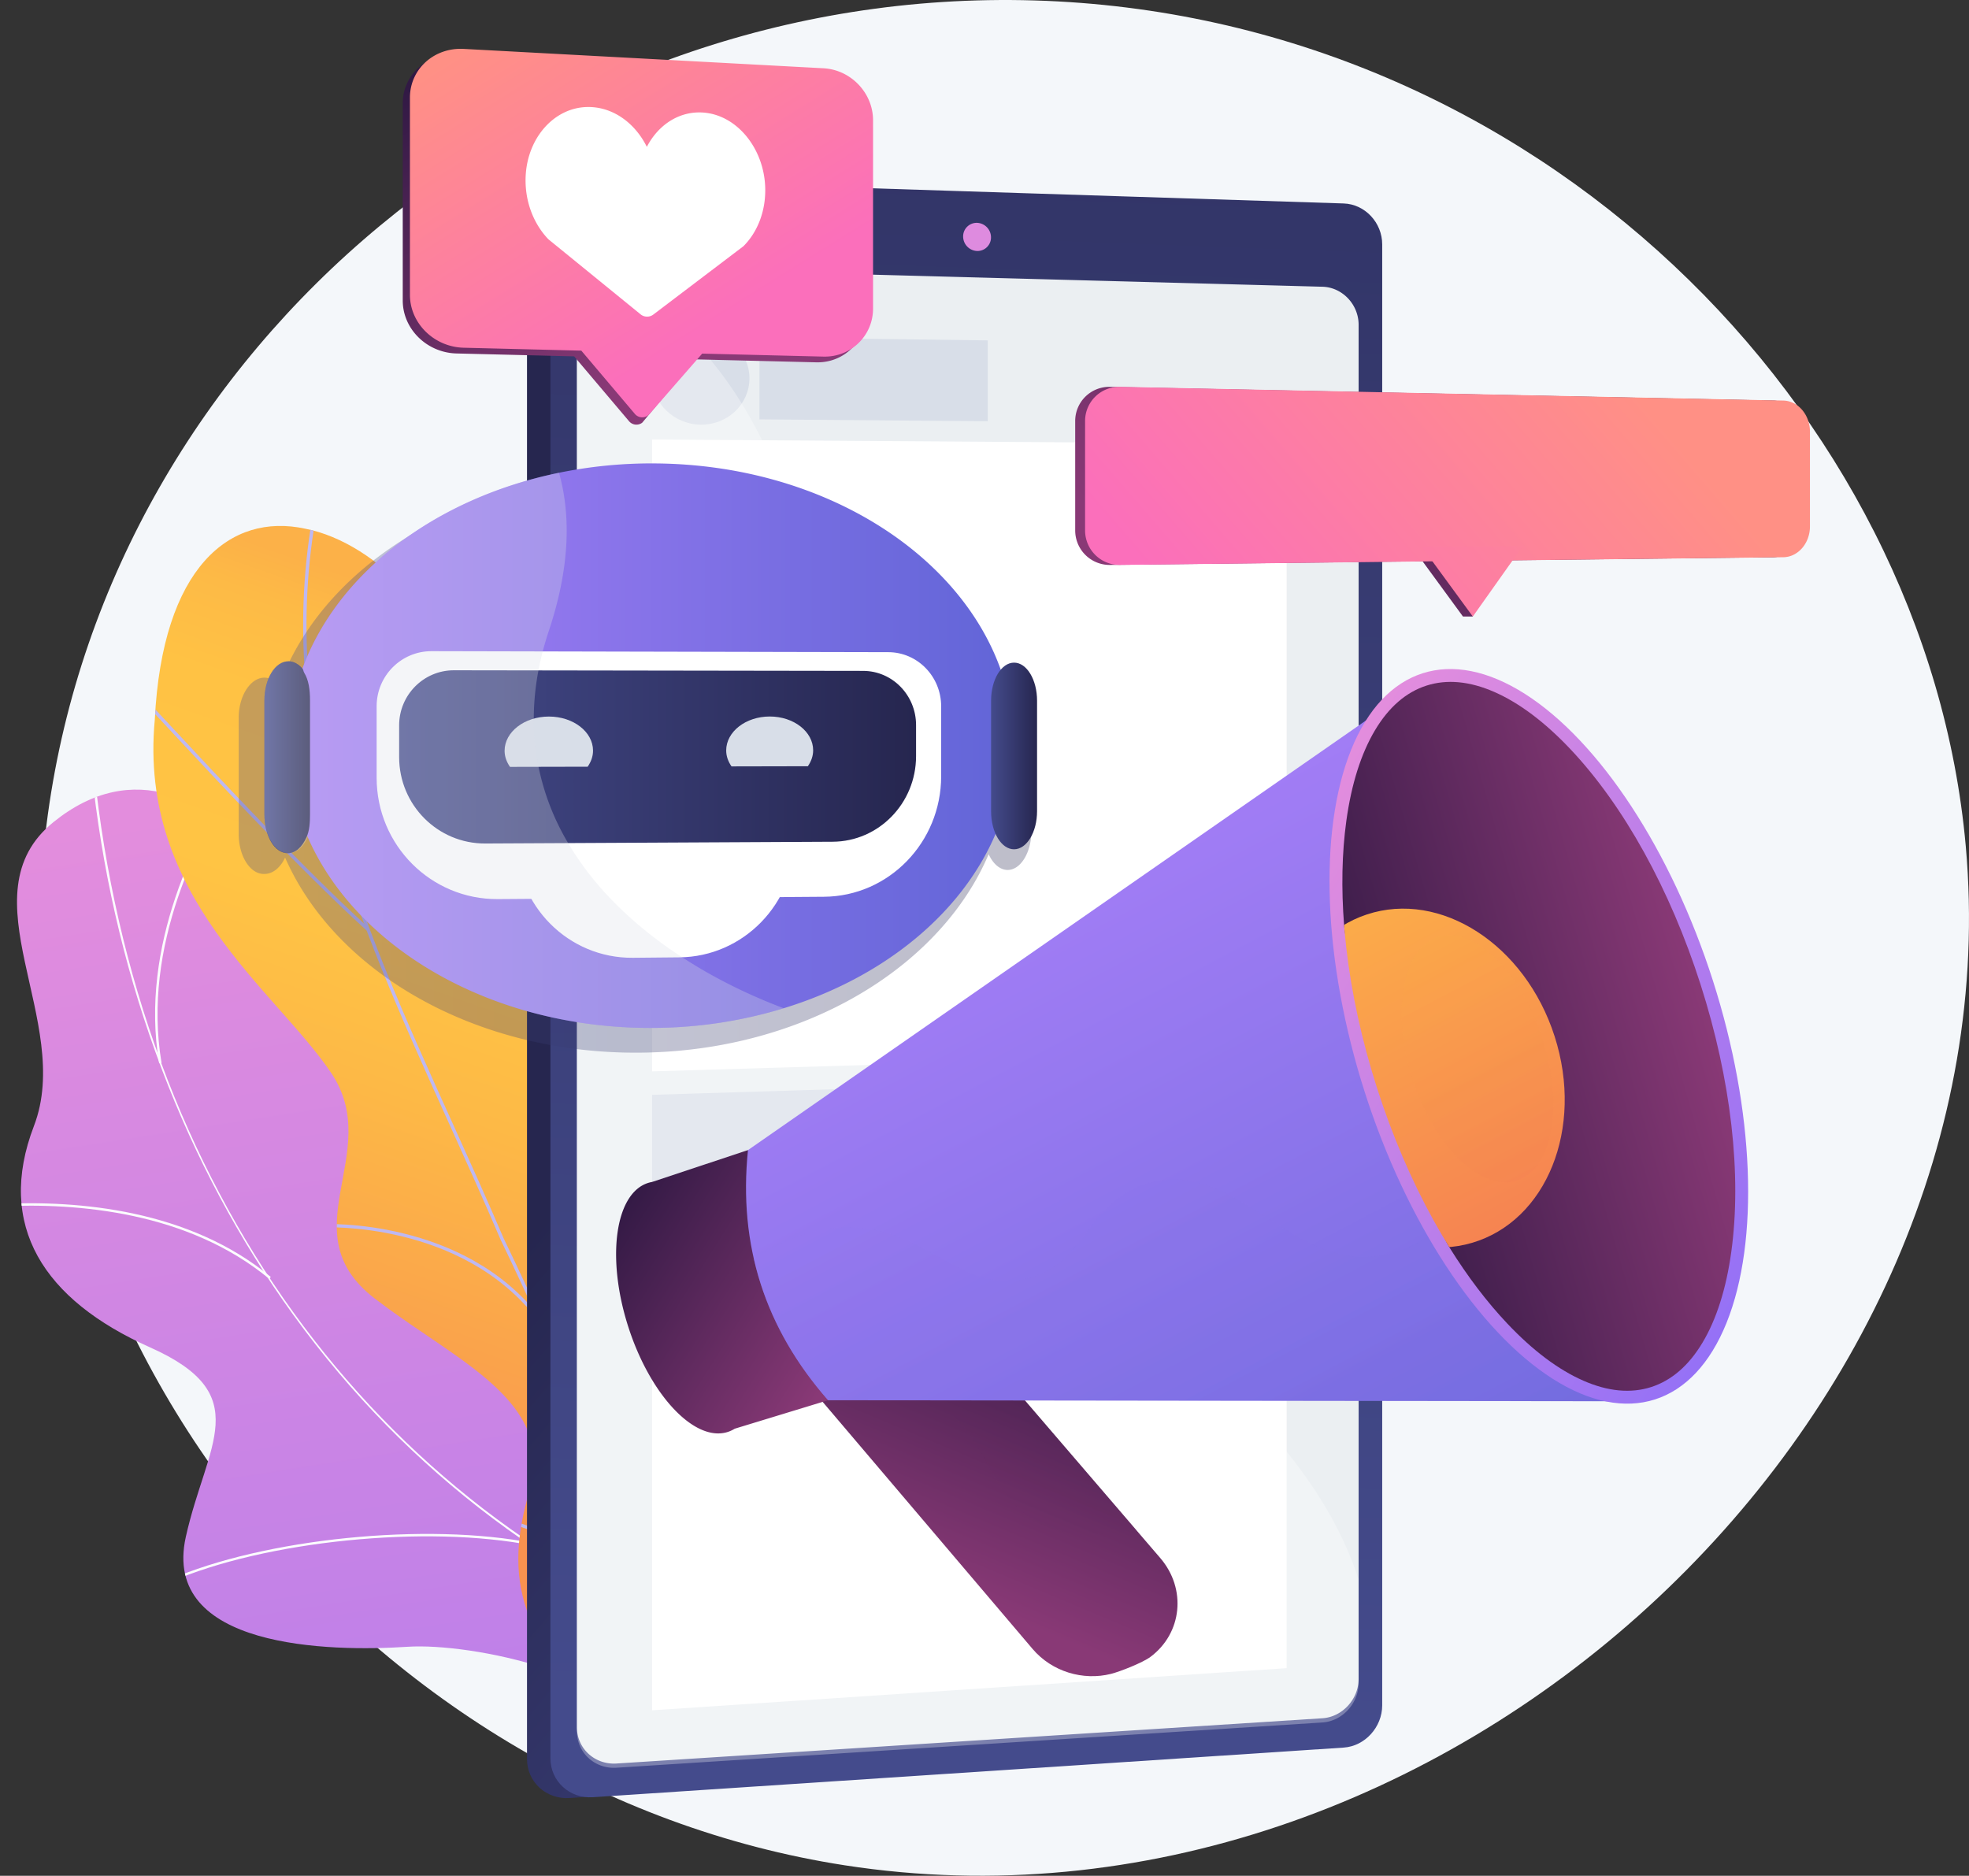 <?xml version="1.0" encoding="UTF-8"?> <svg xmlns="http://www.w3.org/2000/svg" xmlns:xlink="http://www.w3.org/1999/xlink" viewBox="0 0 2913.6 2775.74"><rect x="0" y="0" width="2913.6" height="2775.74" fill="#333333" stroke="none"/> <defs> <style>.cls-1{fill:url(#linear-gradient);}.cls-2{fill:url(#linear-gradient-2);}.cls-3{fill:none;}.cls-4{isolation:isolate;}.cls-5{fill:#f4f7fa;}.cls-6{clip-path:url(#clip-path);}.cls-17,.cls-7{mix-blend-mode:soft-light;}.cls-8{fill:#fcfdfe;}.cls-9{clip-path:url(#clip-path-2);}.cls-10{fill:#beb8f2;}.cls-11{fill:url(#linear-gradient-5);}.cls-12{fill:url(#linear-gradient-6);}.cls-13{fill:#ebeff2;}.cls-14{fill:#de8bdf;}.cls-15,.cls-17{fill:#fff;}.cls-16,.cls-24{fill:#d8dee8;}.cls-17,.cls-19,.cls-24,.cls-32,.cls-35,.cls-40{opacity:0.3;}.cls-18,.cls-19,.cls-24,.cls-32,.cls-35,.cls-40{mix-blend-mode:multiply;}.cls-19{fill:url(#linear-gradient-7);}.cls-20{fill:url(#linear-gradient-8);}.cls-21{fill:url(#linear-gradient-9);}.cls-22{fill:url(#linear-gradient-10);}.cls-23{fill:url(#linear-gradient-11);}.cls-25{fill:url(#linear-gradient-12);}.cls-26{fill:url(#linear-gradient-13);}.cls-27{fill:url(#linear-gradient-14);}.cls-28{fill:url(#linear-gradient-15);}.cls-29{fill:url(#linear-gradient-16);}.cls-30{fill:url(#linear-gradient-17);}.cls-31{fill:url(#linear-gradient-18);}.cls-32{fill:url(#linear-gradient-19);}.cls-33{fill:url(#linear-gradient-20);}.cls-34{fill:url(#linear-gradient-21);}.cls-35{fill:url(#linear-gradient-22);}.cls-36{fill:url(#linear-gradient-23);}.cls-37{fill:url(#linear-gradient-24);}.cls-38{clip-path:url(#clip-path-3);}.cls-39{fill:url(#linear-gradient-25);}.cls-40{fill:url(#linear-gradient-26);}</style> <linearGradient id="linear-gradient" x1="834.87" y1="1640.46" x2="1283.76" y2="4510.15" gradientUnits="userSpaceOnUse"> <stop offset="0" stop-color="#e38ddd"></stop> <stop offset="1" stop-color="#9571f6"></stop> </linearGradient> <linearGradient id="linear-gradient-2" x1="1340.9" y1="1470.92" x2="859.46" y2="2839.23" gradientUnits="userSpaceOnUse"> <stop offset="0" stop-color="#fcb148"></stop> <stop offset="0.05" stop-color="#fdba46"></stop> <stop offset="0.14" stop-color="#ffc244"></stop> <stop offset="0.32" stop-color="#ffc444"></stop> <stop offset="0.48" stop-color="#fdb946"></stop> <stop offset="0.78" stop-color="#f99c4d"></stop> <stop offset="0.87" stop-color="#f8924f"></stop> <stop offset="1" stop-color="#f8924f"></stop> </linearGradient> <clipPath id="clip-path" transform="translate(-390.81 -467.13)"> <path class="cls-1" d="M1351.87,3057.33c16.56-3.77,49.27-26.57,55.35-36,40.45-63,123.82-175.89,111.69-254.06-2.07-13.34-63.25-20.08-72.84-31.6-38-13.77-52-16.19-81.65-47-87.58-91,73.1-292.84-140.58-338-156.51-33.09-279.87,31.51-286-206s-234.27-649.54-467.68-461.2c-134,108.09,30.32,294.86-29.13,449.86-56.49,147.29,14.17,257.37,171.61,327.51s83.83,142.63,53.16,280.41C628.93,2906.73,878.58,2911.61,994,2904,1087,2897.93,1327.84,2945.11,1351.87,3057.33Z"></path> </clipPath> <clipPath id="clip-path-2" transform="translate(-390.81 -467.13)"> <path class="cls-2" d="M1305.82,3016.69q120.48-29.86,240.09-65.29c1.43,1.06,10.93-178.64-82.23-263.35-183.85-163.76-87.49-336.14-64.83-434.94,37.53-139.76-3.29-283.18-140.74-272-152.73,9.43-204.81-239.82-199.5-471.68,10.46-113.84-108.17-239.19-216.42-260-110.77-23.89-211.14,56.81-222.34,282.79-24.67,262.77,178.7,400,261,522.57,80.93,120.29-68.64,238.52,70.72,338.52,117.74,89.45,260.87,148.06,223.27,278.45C1135.71,2800.9,1157.82,2901.19,1305.82,3016.69Z"></path> </clipPath> <linearGradient id="linear-gradient-5" x1="2640.45" y1="2684.85" x2="1598.34" y2="1795.88" gradientUnits="userSpaceOnUse"> <stop offset="0" stop-color="#444b8c"></stop> <stop offset="1" stop-color="#26264f"></stop> </linearGradient> <linearGradient id="linear-gradient-6" x1="-1278.82" y1="3168.01" x2="2598.74" y2="3312.25" gradientTransform="translate(-1389.03 1734.32) rotate(-90)" xlink:href="#linear-gradient-5"></linearGradient> <linearGradient id="linear-gradient-7" x1="744.07" y1="1597.64" x2="1917.02" y2="1597.64" xlink:href="#linear-gradient-5"></linearGradient> <linearGradient id="linear-gradient-8" x1="817.7" y1="1570.57" x2="1891.04" y2="1570.57" gradientUnits="userSpaceOnUse"> <stop offset="0" stop-color="#aa80f9"></stop> <stop offset="1" stop-color="#6165d7"></stop> </linearGradient> <linearGradient id="linear-gradient-9" x1="981.41" y1="1587.16" x2="1746.32" y2="1587.16" xlink:href="#linear-gradient-5"></linearGradient> <linearGradient id="linear-gradient-10" x1="782.05" y1="1587.71" x2="849.55" y2="1587.71" xlink:href="#linear-gradient-5"></linearGradient> <linearGradient id="linear-gradient-11" x1="1857.34" y1="1585.78" x2="1925.38" y2="1585.78" xlink:href="#linear-gradient-5"></linearGradient> <linearGradient id="linear-gradient-12" x1="2736.67" y1="979.11" x2="2193.16" y2="1448.58" gradientUnits="userSpaceOnUse"> <stop offset="0" stop-color="#311944"></stop> <stop offset="1" stop-color="#893976"></stop> </linearGradient> <linearGradient id="linear-gradient-13" x1="2337.9" y1="685.06" x2="1980.2" y2="994.04" xlink:href="#linear-gradient-12"></linearGradient> <linearGradient id="linear-gradient-14" x1="2751.24" y1="979.11" x2="2207.72" y2="1448.58" gradientUnits="userSpaceOnUse"> <stop offset="0" stop-color="#ff9085"></stop> <stop offset="1" stop-color="#fb6fbb"></stop> </linearGradient> <linearGradient id="linear-gradient-15" x1="2467.68" y1="579.26" x2="1909.91" y2="1061.04" xlink:href="#linear-gradient-14"></linearGradient> <linearGradient id="linear-gradient-16" x1="1151.47" y1="496.54" x2="1435.92" y2="953.85" xlink:href="#linear-gradient-12"></linearGradient> <linearGradient id="linear-gradient-17" x1="1162.07" y1="488.06" x2="1446.51" y2="945.37" xlink:href="#linear-gradient-14"></linearGradient> <linearGradient id="linear-gradient-18" x1="-7248.46" y1="1985.35" x2="-7575.34" y2="2370.86" gradientTransform="matrix(0.95, -0.3, 0.3, 0.95, 8204.34, -1732.75)" xlink:href="#linear-gradient-12"></linearGradient> <linearGradient id="linear-gradient-19" x1="-7288.72" y1="1951.21" x2="-7615.61" y2="2336.73" gradientTransform="matrix(0.95, -0.3, 0.3, 0.95, 8204.34, -1732.75)" xlink:href="#linear-gradient-12"></linearGradient> <linearGradient id="linear-gradient-20" x1="7141.23" y1="1711.38" x2="6877.38" y2="2022.54" gradientTransform="matrix(-0.95, 0.3, 0.3, 0.95, 7579.73, -1532.49)" xlink:href="#linear-gradient-12"></linearGradient> <linearGradient id="linear-gradient-21" x1="-7097.51" y1="1278.02" x2="-6795.85" y2="2946.57" gradientTransform="matrix(0.95, -0.3, 0.3, 0.95, 8204.34, -1732.75)" xlink:href="#linear-gradient-8"></linearGradient> <linearGradient id="linear-gradient-22" x1="-7200.75" y1="1281.03" x2="-6895.32" y2="2970.41" gradientTransform="matrix(0.95, -0.3, 0.3, 0.95, 8204.34, -1732.75)" xlink:href="#linear-gradient-8"></linearGradient> <linearGradient id="linear-gradient-23" x1="6055.59" y1="1512.97" x2="5454.69" y2="2221.64" gradientTransform="matrix(-1, 0, 0, 1, 8423.05, 133.2)" xlink:href="#linear-gradient"></linearGradient> <linearGradient id="linear-gradient-24" x1="6097.67" y1="1858.58" x2="5518.4" y2="1873.33" gradientTransform="matrix(-0.95, 0.3, 0.3, 0.95, 7579.73, -1532.49)" xlink:href="#linear-gradient-12"></linearGradient> <clipPath id="clip-path-3" transform="translate(-390.81 -467.13)"> <path class="cls-3" d="M2834,2519.7c30.2-9.67,55.83-31.84,76.16-65.9,20.69-34.67,35-79.8,42.5-134.16,15.79-114.27-.35-254.76-45.43-395.59s-113.53-264.58-192.74-348.44c-37.69-39.89-75.54-68.33-112.51-84.54-36.33-15.92-70.07-19.09-100.27-9.42s-55.83,31.84-76.16,65.9c-20.69,34.66-35,79.8-42.5,134.16-15.79,114.27.34,254.76,45.43,395.59s113.53,264.58,192.74,348.44c37.68,39.89,75.54,68.33,112.51,84.53C2770.08,2526.2,2803.81,2529.37,2834,2519.7Z"></path> </clipPath> <linearGradient id="linear-gradient-25" x1="-6693.69" y1="1330.73" x2="-6496.73" y2="2420.16" gradientTransform="matrix(0.95, -0.3, 0.3, 0.95, 8204.34, -1732.75)" gradientUnits="userSpaceOnUse"> <stop offset="0" stop-color="#ffc444"></stop> <stop offset="1" stop-color="#f36f56"></stop> </linearGradient> <linearGradient id="linear-gradient-26" x1="-6580.12" y1="1471.07" x2="-6434.79" y2="2274.91" xlink:href="#linear-gradient-25"></linearGradient> </defs> <g class="cls-4"> <g id="Illustration"> <path class="cls-5" d="M1921.27,467.77c-730.89-21.59-1364,508.75-1459.66,1204.61-104.58,760.84,471,1445.41,1179.28,1555,881,136.38,1735.43-652.59,1658.71-1508.5C3241.79,1074.08,2664.24,489.7,1921.27,467.77Z" transform="translate(-390.81 -467.13)"></path> <path class="cls-1" d="M1351.87,3057.33c16.56-3.77,49.27-26.57,55.35-36,40.45-63,123.82-175.89,111.69-254.06-2.07-13.34-63.25-20.08-72.84-31.6-38-13.77-52-16.19-81.65-47-87.58-91,73.1-292.84-140.58-338-156.51-33.09-279.87,31.51-286-206s-234.27-649.54-467.68-461.2c-134,108.09,30.32,294.86-29.13,449.86-56.49,147.29,14.17,257.37,171.61,327.51s83.83,142.63,53.16,280.41C628.93,2906.73,878.58,2911.61,994,2904,1087,2897.93,1327.84,2945.11,1351.87,3057.33Z" transform="translate(-390.81 -467.13)"></path> <g class="cls-6"> <g class="cls-7"> <path class="cls-8" d="M1461.62,2901.25l1.26-3.39C941.82,2702.72,593,2219.58,529.79,1605.46l-3.6.37c30,291.05,128.12,562.93,283.87,786.26C973.81,2626.87,1199.11,2802.94,1461.62,2901.25Z" transform="translate(-390.81 -467.13)"></path> <path class="cls-8" d="M642.57,2808.26c139.44-61,380.09-85.23,536.44-54.08l.7-3.54c-157-31.27-398.57-6.91-538.59,54.31Z" transform="translate(-390.81 -467.13)"></path> <path class="cls-8" d="M1359.77,2861.77l2.15-2.9c-66.51-49.43-105.47-130.59-115.81-241.22-7.58-81.11.13-175.89,22.9-281.7l-3.53-.76c-22.85,106.17-30.58,201.32-23,282.8C1253,2729.68,1292.4,2811.7,1359.77,2861.77Z" transform="translate(-390.81 -467.13)"></path> <path class="cls-8" d="M789.19,2359.53l2.3-2.79c-120.57-99.62-284.44-113.71-400.68-108l.18,3.61C506.59,2246.67,669.51,2260.64,789.19,2359.53Z" transform="translate(-390.81 -467.13)"></path> <path class="cls-8" d="M626.3,2040.69l3.56-.6c-29.37-173.74,56.58-337.51,110.43-419.66l-3-2C683.13,1701.05,596.72,1865.74,626.3,2040.69Z" transform="translate(-390.81 -467.13)"></path> </g> </g> <path class="cls-2" d="M1305.82,3016.69q120.48-29.86,240.09-65.29c1.43,1.06,10.93-178.64-82.23-263.35-183.85-163.76-87.49-336.14-64.83-434.94,37.53-139.76-3.29-283.18-140.74-272-152.73,9.43-204.81-239.82-199.5-471.68,10.46-113.84-108.17-239.19-216.42-260-110.77-23.89-211.14,56.81-222.34,282.79-24.67,262.77,178.7,400,261,522.57,80.93,120.29-68.64,238.52,70.72,338.52,117.74,89.45,260.87,148.06,223.27,278.45C1135.71,2800.9,1157.82,2901.19,1305.82,3016.69Z" transform="translate(-390.81 -467.13)"></path> <g class="cls-9"> <g class="cls-7"> <path class="cls-10" d="M1419.91,3016.17c-.13-1.57-114.2-366.7-283.8-716.47-24.24-56.89-50.14-114.16-75.19-169.54-139.5-308.42-271.27-599.74-193.38-945.5l-4.81-1.08C784.49,1531,916.58,1823,1056.43,2132.19c25,55.36,50.93,112.6,75.2,169.55,170.51,351.67,282.92,712.76,283.39,715Z" transform="translate(-390.81 -467.13)"></path> <path class="cls-10" d="M933.42,1844.18l3.33-3.64c-100.62-92.07-224.15-224.83-290.51-296.15-53.71-57.72-53.91-57.68-56.38-57l.62,2.38-.94,2.23c2.78,1.71,25,25.57,53.09,55.78C709,1619.12,832.65,1752,933.42,1844.18Z" transform="translate(-390.81 -467.13)"></path> <path class="cls-10" d="M893.85,1707.88c7.51-116.91,47.44-197.3,79.61-244.16,35-51,70.3-76.38,74.82-77.65l-.52-1.84,1.47-2.73c-1.3-.7-2.66-.21-4.73.93C1015,1398.81,902.14,1502,888.93,1707.56Z" transform="translate(-390.81 -467.13)"></path> <path class="cls-10" d="M1234.26,2530l4.81-1c-49.79-227.57,85.7-457.57,146.26-545.9,3.25-4.75,4.3-6.29,4.66-7.07l-4.49-2,2.24,1-2.23-1c-.27.56-2.12,3.24-4.25,6.35-43.67,63.7-79.24,129.66-105.71,196C1224.7,2303.8,1210.81,2422.8,1234.26,2530Z" transform="translate(-390.81 -467.13)"></path> <path class="cls-10" d="M869.16,2283.49l-.41-2.4-.55,2.38-1.91-2.24,1.6-2.47h0c3.31-.7,209.81-9.27,322.67,138.84l-3.92,3C1074.94,2273.94,871.1,2283.25,869.16,2283.49Zm-.4-2.42.55-2.4Z" transform="translate(-390.81 -467.13)"></path> <path class="cls-10" d="M1400.39,2956.61c-6.26-46.55,2.72-127.84,81-250.76,4.45-7,4.45-7,4.14-8.22l-4.78,1.17,2.39-.58-2.31-.8c-.24.53-1.79,3-3.59,5.78-79.12,124.18-88.13,206.7-81.77,254.06Z" transform="translate(-390.81 -467.13)"></path> <path class="cls-10" d="M1366.29,2871.21l4.57-1.83c-32.25-81-154.47-130.64-224.46-153-2.22-.71-3.64-1.16-4.16-1.37l-1.81,4.58c.55.22,2.08.72,4.47,1.48C1214.06,2743.17,1334.78,2792.09,1366.29,2871.21Z" transform="translate(-390.81 -467.13)"></path> </g> </g> <path class="cls-11" d="M2402.65,828.87V2991.72c0,32.34-27.66,40.22-59.05,42.29l-1093.24,92.68-16.82,1.12c-34.56,2.28-62.9-23.71-62.9-57.78V792.37c0-34.06,28.34-61,62.9-59.91l22.83.74,1097,83.88C2384.74,818.07,2402.65,796.52,2402.65,828.87Z" transform="translate(-390.81 -467.13)"></path> <path class="cls-12" d="M2436.11,828.82V2990.63c0,32.33-25.6,60.47-57,62.55l-1111,73.45c-34.52,2.28-62.83-23.7-62.83-57.74V792.34c0-34,28.31-61,62.83-59.88l1111,35.75C2410.51,769.22,2436.11,796.49,2436.11,828.82Z" transform="translate(-390.81 -467.13)"></path> <path class="cls-13" d="M2401.21,947.78V2951.44c0,30.18-24.17,56.44-53.48,58.33l-1044.78,67c-32.1,2-58.5-22.22-58.5-53.92V919.47a55.73,55.73,0,0,1,28.69-48.8,57.41,57.41,0,0,1,29.67-7.28l1044.93,28.05C2377,892.23,2401.21,917.56,2401.21,947.78Z" transform="translate(-390.81 -467.13)"></path> <path class="cls-14" d="M1857.23,818.32a20,20,0,0,1-20.62,20.21A21.49,21.49,0,0,1,1816,817.1a20,20,0,0,1,20.66-20.21A21.49,21.49,0,0,1,1857.23,818.32Z" transform="translate(-390.81 -467.13)"></path> <polygon class="cls-15" points="1903.91 1557.6 964.93 1585.39 964.93 650.37 1903.91 656.78 1903.91 1557.6"></polygon> <polygon class="cls-16" points="1903.91 1742.59 964.93 1777.41 964.93 1620.16 1903.91 1591.1 1903.91 1742.59"></polygon> <polygon class="cls-16" points="1461.67 623.32 1123.82 620.61 1123.82 499.37 1461.67 503.69 1461.67 623.32"></polygon> <path class="cls-16" d="M1499.78,1027c0,38.16-32.11,68.85-71.82,68.54s-72.23-31.66-72.23-70,32.39-69.06,72.23-68.53S1499.78,988.8,1499.78,1027Z" transform="translate(-390.81 -467.13)"></path> <polygon class="cls-15" points="1903.91 2468.52 964.93 2530.9 964.93 2017.48 1903.91 1973.88 1903.91 2468.52"></polygon> <polygon class="cls-16" points="1461.67 1963.97 1123.82 1979.25 1123.82 1858.02 1461.67 1844.34 1461.67 1963.97"></polygon> <path class="cls-16" d="M1499.78,2386.4c0,38.16-32.11,70.56-71.82,72.37s-72.23-27.82-72.23-66.2,32.39-70.78,72.23-72.38S1499.78,2348.24,1499.78,2386.4Z" transform="translate(-390.81 -467.13)"></path> <path class="cls-17" d="M2401.21,2804.44v153.24c0,30.18-24.17,56.44-53.48,58.33L1303,3083c-32.1,2-58.5-22.22-58.5-53.92V925.71a55.73,55.73,0,0,1,28.69-48.8c86.36,28.42,338.34,163.87,358.52,782.93C1651.46,2266.25,2269.43,2401,2401.21,2804.44Z" transform="translate(-390.81 -467.13)"></path> <g class="cls-18"> <path class="cls-19" d="M1882,1471.92h0c-7.54,0-14.61,4-20.32,10.74l-.06,0c-63.24-177.69-271.54-309.88-521.52-312.23A697.63,697.63,0,0,0,1193,1184.53l-.14,0v0C1006,1222.88,857.3,1335.92,804.23,1481c-6-7-14.21-11.07-22.18-11.09-20.34,0-38,26.48-38,59.22v172.18c0,32.77,16.84,59.19,37.2,59.08l.61,0c.15,0,.43,0,.58,0,12.14-.07,23.57-9.61,30.23-24.24,74.79,170.84,283.88,291.64,527.39,288.68,68.17-.83,133.27-11.31,193.09-29.74,151.32-46.44,269.52-143.63,320.63-263.95l0,0c6.34,14.19,16.73,23.4,28.22,23.34h0c19.21-.1,35-26,35-57.74V1529.54C1917,1497.75,1901.25,1472,1882,1471.92Z" transform="translate(-390.81 -467.13)"></path> </g> <path class="cls-20" d="M1891,1569.81a334.17,334.17,0,0,1-27,131.29c-50,117.63-165.51,212.64-313.44,258a669.21,669.21,0,0,1-188.75,29.08C1123.74,1991.11,919.37,1873,846.25,1706a331.65,331.65,0,0,1-8-249.44c51.87-141.84,197.12-252.36,379.71-289.85a680.7,680.7,0,0,1,143.88-13.8c244.38,2.3,448,131.52,509.82,305.24A331.81,331.81,0,0,1,1891,1569.81Z" transform="translate(-390.81 -467.13)"></path> <path class="cls-15" d="M1610.11,1794.14l-482.63,3.47c-98.85.72-179.35-79.71-179.35-179.65V1512.3c0-45.15,36.41-81.66,81.23-81.57l676,1.49c43.18.1,78.12,36,78.12,80.18v103.41C1783.46,1713.61,1706,1793.45,1610.11,1794.14Z" transform="translate(-390.81 -467.13)"></path> <path class="cls-15" d="M1396.16,1883.79l-68.78.65c-95.35.9-173-76.91-173-173.81h0c0-96.9,77.65-175.48,173-175.53l68.78,0c94.55,0,170.87,77.64,170.87,173.51h0C1567,1804.45,1490.71,1882.89,1396.16,1883.79Z" transform="translate(-390.81 -467.13)"></path> <path class="cls-21" d="M1623,1712.71l-514.09,2.62c-70.3.35-127.48-56.91-127.48-127.91v-46.87c0-45.11,36.35-81.63,81.09-81.56l605.55.9c43.27.06,78.27,36,78.27,80.19v46C1746.32,1655.65,1691.2,1712.36,1623,1712.71Z" transform="translate(-390.81 -467.13)"></path> <path class="cls-16" d="M1260.39,1601.69c4.91-7.11,7.95-15.1,7.95-23.72,0-27.9-29.22-50.51-65.32-50.5s-65.55,22.71-65.55,50.7c0,8.65,3.07,16.66,8,23.77Z" transform="translate(-390.81 -467.13)"></path> <path class="cls-16" d="M1586.23,1601c4.83-7,7.83-15,7.83-23.53,0-27.66-28.73-50.08-64.24-50.07s-64.44,22.52-64.44,50.28c0,8.57,3,16.51,7.87,23.56Z" transform="translate(-390.81 -467.13)"></path> <path class="cls-22" d="M849.55,1503.64v168c0,12.82-.75,24.7-5.15,34.35-6.52,14.29-15.75,23.62-27.62,23.69-19.89.1-34.73-25.72-34.73-57.76V1503.61c0-32,15.76-57.92,35.66-57.89,7.78,0,14.79,4,20.68,10.84,1.61,1.85,1.2,3.92,2.59,6.17C847.5,1473.22,849.55,1487.67,849.55,1503.64Z" transform="translate(-390.81 -467.13)"></path> <path class="cls-23" d="M1891.39,1723.89h0c-18.8.11-34.05-25.05-34.05-56.18V1504c0-31.14,15.25-56.34,34.05-56.31h0c18.78,0,34,25.25,34,56.33v163.44C1925.38,1698.52,1910.17,1723.79,1891.39,1723.89Z" transform="translate(-390.81 -467.13)"></path> <path class="cls-24" d="M1400.21,1883.69c47.31,30.83,98.63,56,150.34,75.45a669.21,669.21,0,0,1-188.75,29.08C1123.74,1991.11,919.37,1873,846.25,1706c-6.52,14.3-16.67,23.63-28.54,23.69-19.9.11-35.66-25.71-35.66-57.75V1503.61c0-32,15.76-57.92,35.66-57.89,7.78,0,14.79,4,20.68,10.84,51.87-141.84,197-252.36,379.62-289.85,17.27,61.63,16.74,138.34-14.94,233.52-3.49,10.43-6.51,20.72-9.16,30.88q-3.71,14.17-6.32,28.08a387.71,387.71,0,0,0-6.94,71.32,355.65,355.65,0,0,0,7,71.31c.31,1.43.58,2.81.93,4.19a363.35,363.35,0,0,0,42.89,108.7,448.24,448.24,0,0,0,62.31,81.7C1325.06,1829.2,1361.23,1858.35,1400.21,1883.69Z" transform="translate(-390.81 -467.13)"></path> <path class="cls-25" d="M3015,1059.87l-981.62-20.3a50.51,50.51,0,0,0-51.56,50.83v161.44a51.05,51.05,0,0,0,51.56,51.29L3015,1291.71c21.83-.26,39.43-20.66,39.43-45.57V1105.8C3054.44,1080.88,3036.84,1060.32,3015,1059.87Z" transform="translate(-390.81 -467.13)"></path> <polygon class="cls-26" points="2164.82 912.34 2089.45 809.33 2158.44 783.18 2179.38 912.34 2164.82 912.34"></polygon> <path class="cls-27" d="M3029.57,1059.87,2048,1039.57a50.52,50.52,0,0,0-51.56,50.83v161.44a51.06,51.06,0,0,0,51.56,51.29l981.62-11.42c21.83-.26,39.43-20.66,39.43-45.57V1105.8C3069,1080.88,3051.4,1060.32,3029.57,1059.87Z" transform="translate(-390.81 -467.13)"></path> <polygon class="cls-28" points="2179.38 912.34 2104.01 809.33 2253.29 808.01 2179.38 912.34"></polygon> <path class="cls-29" d="M1598.76,576.64,1066.36,548c-43.86-2.36-79.59,29.92-79.59,72.12V911.81c0,42.2,35.73,77.29,79.59,78.37l174.05,4.28,81.23,96a14.27,14.27,0,0,0,19.51,2.15h0l78.12-93.73,179.49,4.42c40.59,1,73.33-30.86,73.33-71.15V653.55C1672.09,613.26,1639.35,578.83,1598.76,576.64Z" transform="translate(-390.81 -467.13)"></path> <path class="cls-30" d="M1609.36,568.16,1077,539.49c-43.85-2.36-79.59,29.92-79.59,72.12V903.33c0,42.2,35.74,77.29,79.59,78.37L1251,986l79.25,93.64a14.24,14.24,0,0,0,21.62.16l78-89.4,179.5,4.42c40.59,1,73.33-30.85,73.33-71.15V645.07C1682.69,604.78,1650,570.35,1609.36,568.16Z" transform="translate(-390.81 -467.13)"></path> <path class="cls-15" d="M1523,741.61c-3-55.22-40.47-101.61-87.2-107.48-37.17-4.67-70.24,16.33-87.84,50.32-17.65-35.66-51-60-88.89-58.94-48.16,1.31-87.28,45-90.37,101.31-2,37.18,11.46,71.36,33.61,94.4l136,110.73a15.34,15.34,0,0,0,19.39.55l133.16-101C1512,810.46,1524.9,778.07,1523,741.61Z" transform="translate(-390.81 -467.13)"></path> <path class="cls-31" d="M2034.7,2944.13c-41,10.29-87.15-3-116-37l-407.39-479.47c-37.1-43.66-31.69-108.24,12.25-144.59,44.25-36.61,131.07-38,168.88,6.05l415.27,483.56c39.16,45.6,32.49,111.29-14.68,146.39C2081.37,2927.68,2048.24,2940.73,2034.7,2944.13Z" transform="translate(-390.81 -467.13)"></path> <path class="cls-32" d="M1523.52,2283c44.25-36.61,131.07-38,168.88,6.05l379.7,442.14c-39.13,2.29-81.66,16.82-134.28-6.05-87.59-38.08-78.54-125.71-154.67-176.81-34.8-23.36-91.2-41.63-187.7-21.66l-84.18-99.08C1474.17,2384,1479.58,2319.39,1523.52,2283Z" transform="translate(-390.81 -467.13)"></path> <path class="cls-33" d="M1349.73,2217.64a46.49,46.49,0,0,1,6-1.47L1497.63,2169l118.49,370.17-138.07,42.13a46.43,46.43,0,0,1-10.35,4.82c-48.79,15.62-114.76-54.22-147.33-156S1300.94,2233.26,1349.73,2217.64Z" transform="translate(-390.81 -467.13)"></path> <path class="cls-34" d="M1497.63,2169c-14.47,140.52,24.84,263.35,118.49,370.17l1168,1.48L2462.48,1498.23Z" transform="translate(-390.81 -467.13)"></path> <path class="cls-35" d="M2400.49,2326.81c-112.9-5.91-190.95-142-309.43-109.47-93,25.5-92.08,123.41-185,142.58-95.15,19.62-142.35-74.63-256.58-76.61-51.93-.9-100,17.72-143.26,46.39q25.75,113.49,109.93,209.51l1168,1.48L2608.56,2208C2523.64,2302.32,2455.22,2329.68,2400.49,2326.81Z" transform="translate(-390.81 -467.13)"></path> <ellipse class="cls-36" cx="2667.87" cy="2000.67" rx="270.48" ry="564.11" transform="translate(-873.75 441.48) rotate(-17.75)"></ellipse> <path class="cls-37" d="M2834,2519.7c30.2-9.67,55.83-31.84,76.16-65.9,20.69-34.67,35-79.8,42.5-134.16,15.79-114.27-.35-254.76-45.43-395.59s-113.53-264.58-192.74-348.44c-37.69-39.89-75.54-68.33-112.51-84.54-36.33-15.92-70.07-19.09-100.27-9.42s-55.83,31.84-76.16,65.9c-20.69,34.66-35,79.8-42.5,134.16-6.6,47.78-7.62,100.14-3.28,155.2,6,76.61,78.31,135.48,104.54,217.43,27.89,87.14,8.9,190.69,51.7,259.35,26.37,42.3,55,80.07,85.21,112,37.68,39.89,75.54,68.33,112.51,84.53C2770.08,2526.2,2803.81,2529.37,2834,2519.7Z" transform="translate(-390.81 -467.13)"></path> <g class="cls-38"> <path class="cls-39" d="M2691.33,2000.94c43.57,136.11-12,273-122.46,305.37-108.78,31.83-230.08-50-272.44-182.32s9.3-268,116.88-303.64C2522.59,1784.2,2647.76,1864.82,2691.33,2000.94Z" transform="translate(-390.81 -467.13)"></path> <path class="cls-40" d="M2673.3,2004.27c32.36,101.07,14.13,195.38-39.93,210.43-53.23,14.82-121.27-53-152.73-151.26s-15.12-192,37.22-209.6C2571,1836,2641,1903.19,2673.3,2004.27Z" transform="translate(-390.81 -467.13)"></path> </g> </g> </g> </svg> 